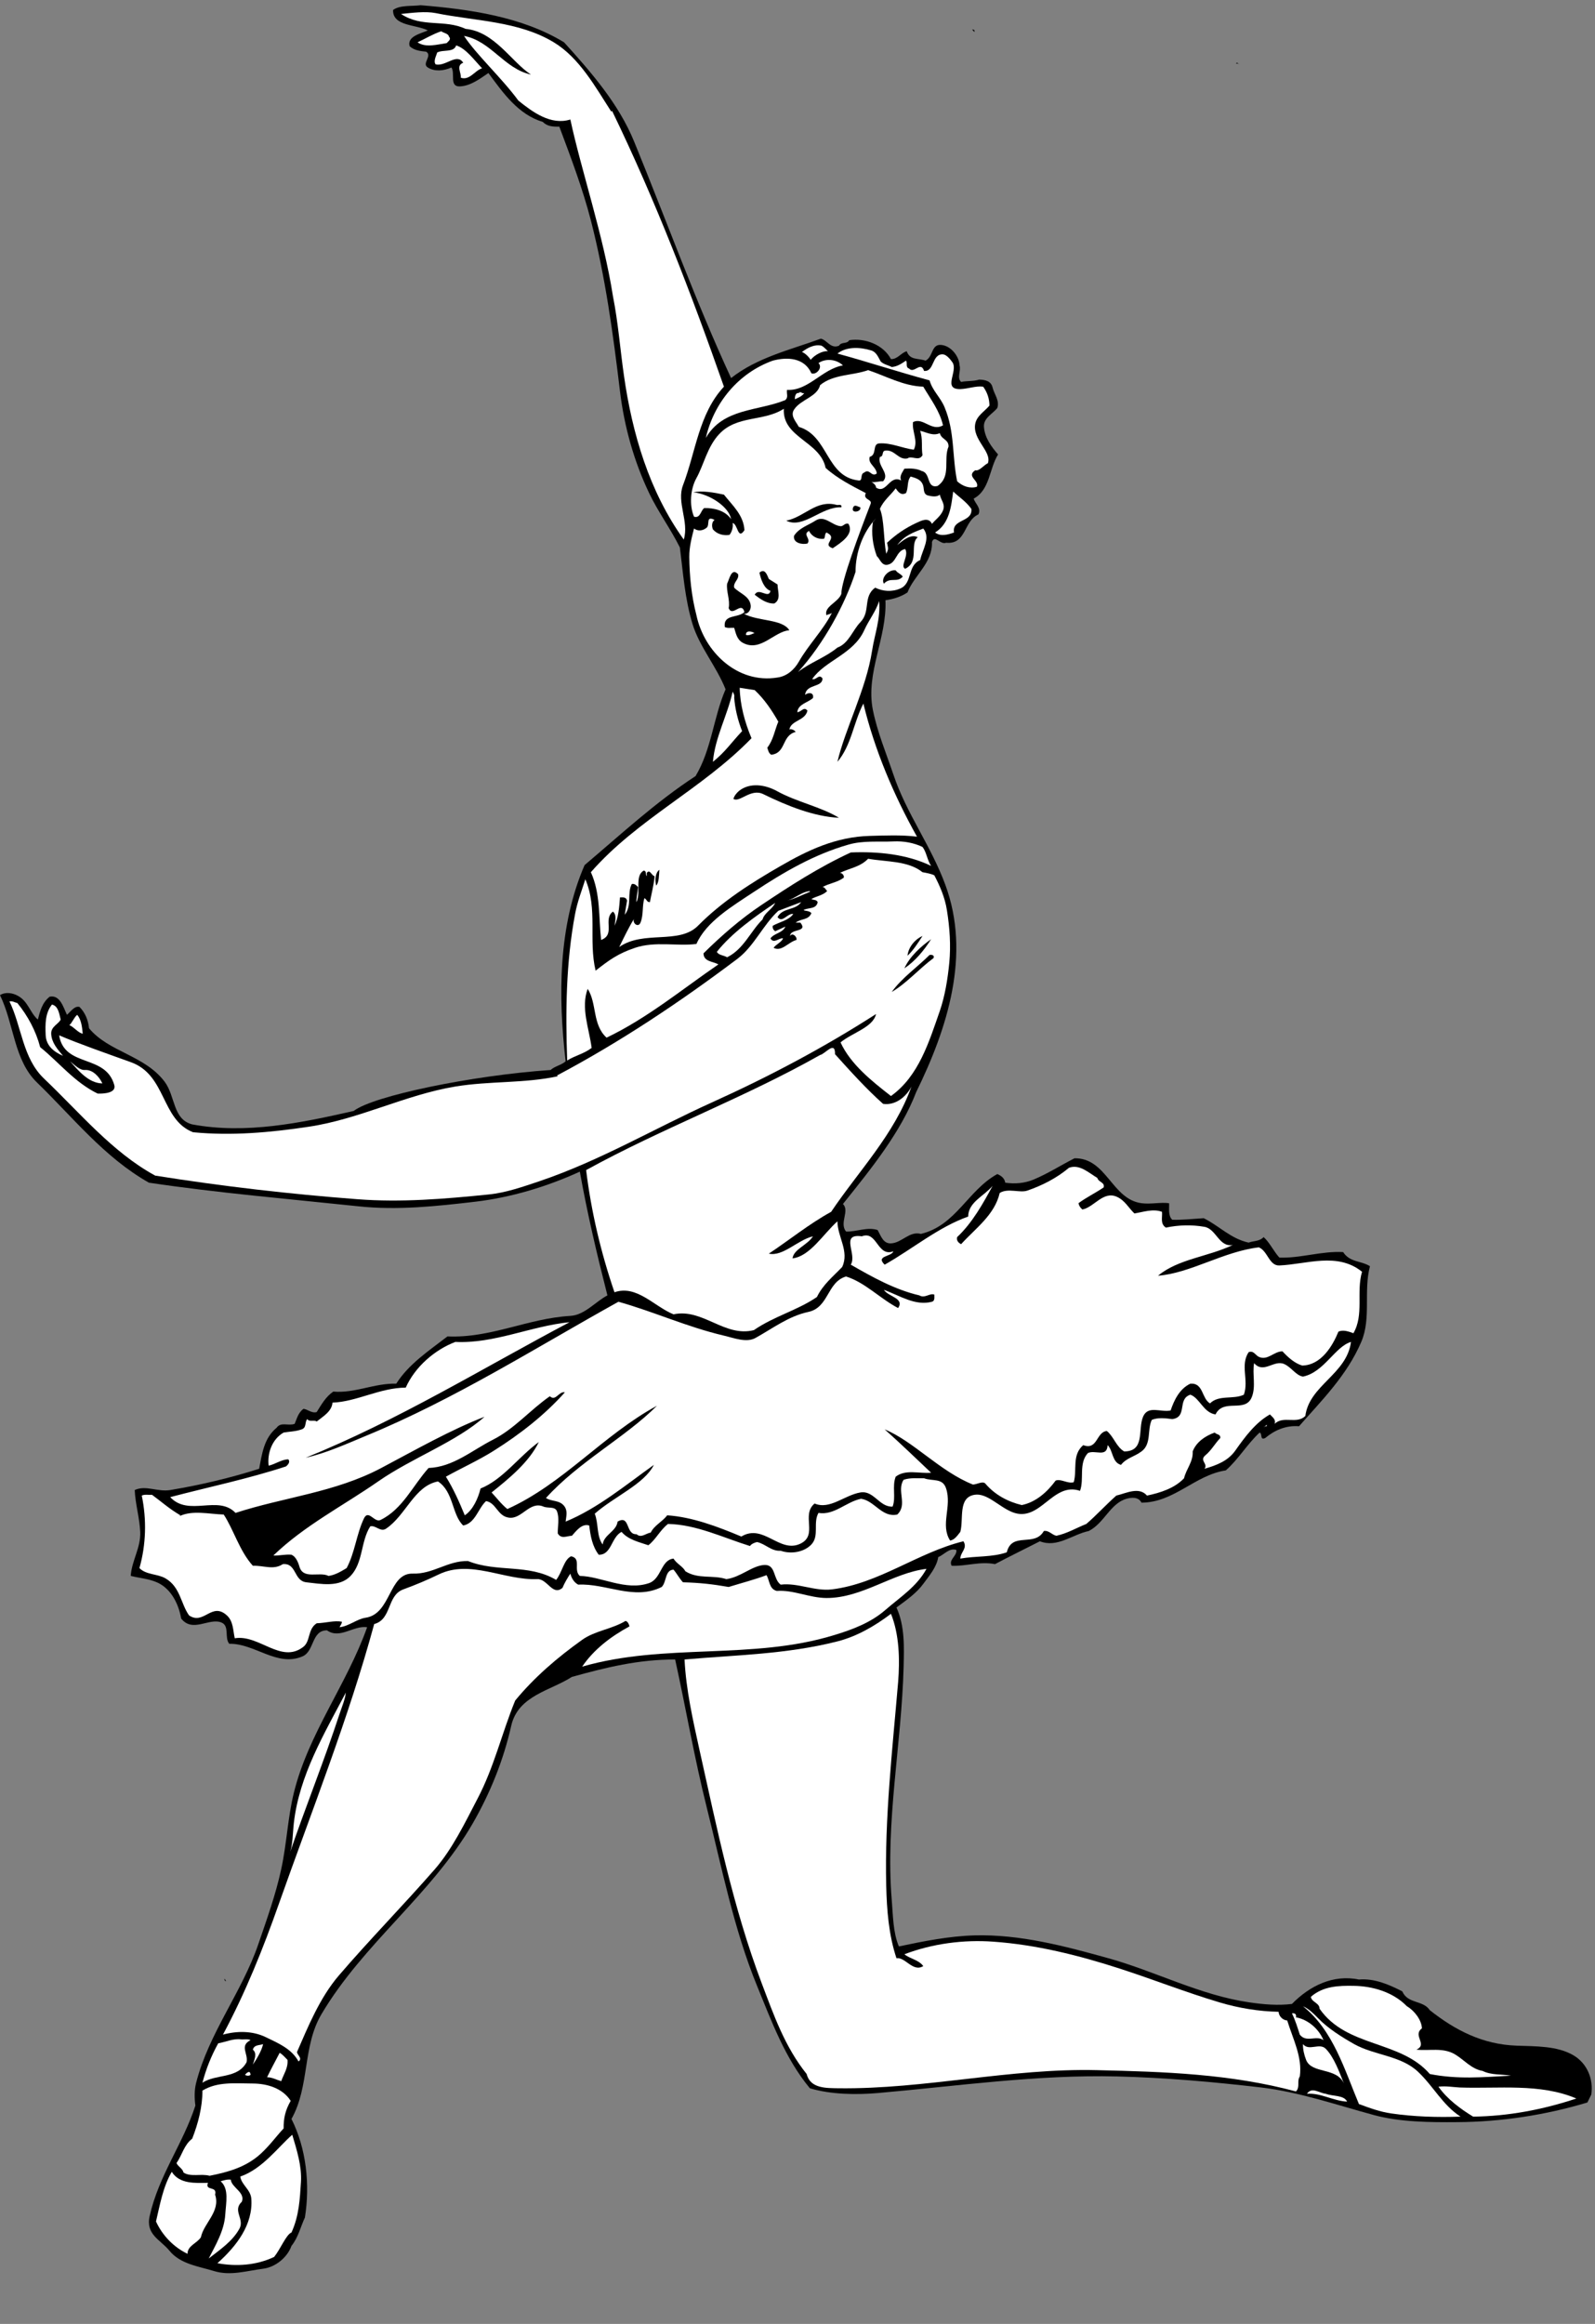 <?xml version="1.0" encoding="UTF-8" standalone="no"?>
<svg
   xmlns:dc="http://purl.org/dc/elements/1.1/"
   xmlns:cc="http://creativecommons.org/ns#"
   xmlns:rdf="http://www.w3.org/1999/02/22-rdf-syntax-ns#"
   xmlns:svg="http://www.w3.org/2000/svg"
   xmlns="http://www.w3.org/2000/svg"
   viewBox="0 0 2731.413 3977.867"
   height="3977.867"
   width="2731.413"
   xml:space="preserve"
   id="svg2"
   version="1.1"><rect x="0" y="0" width="2731.413" height="3977.867" fill="#808080" stroke="none"/><defs
     id="defs6" /><g
     transform="matrix(1.333,0,0,-1.333,0,3977.867)"
     id="g10"><g
       transform="scale(0.203)"
       id="g12"><path
         id="path14"
         style="fill:#000000;fill-opacity:1;fill-rule:nonzero;stroke:none"
         d="m 2662.13,14667.1 c 307.76,-25.1 641.57,-72.3 907.54,-234.6 172.56,-190.2 345.61,-388.8 443.44,-627.8 204.02,-498 387.89,-1008.3 613.55,-1496 165.18,130.3 373.14,178 568.31,249.3 40.31,-9.8 61.45,-65.9 114.55,-44.7 15.73,27 49.16,8.3 64.89,34.9 100.29,15.2 215.33,-28.1 264,-119.5 40.81,-2 63.91,39.8 99.8,49.7 20.65,-58.1 70.31,-42.8 119.47,-59.5 49.65,26.5 34.9,106.2 99.79,99.3 61.46,-5.9 113.08,-72.8 115.05,-129.3 10.81,-34.4 -18.69,-77.2 9.83,-104.7 36.87,7.8 75.71,2.9 114.54,14.7 38.84,-1 75.22,-9.3 84.56,-49.6 10.82,-44.3 45.73,-82.6 29.99,-129.8 -29,-37.4 -88.49,-63 -84.56,-119.5 4.92,-69.3 47.2,-125.9 89.48,-174.5 -56.54,-90 -51.13,-224.7 -154.37,-279.3 9.83,-32.9 49.16,-59.5 29.99,-99.8 -94.88,-41.8 -75.22,-191.7 -204.52,-179.4 -36.87,-14.8 -72.26,53.6 -89.47,4.9 4.92,-132.7 -112.58,-209.9 -154.86,-319.1 -41.79,-28 -88.99,-42.2 -139.62,-49.6 10.81,-236.5 -126.35,-458.7 -79.65,-693.2 28.52,-141.6 84.07,-273.34 129.79,-408.53 82.1,-246.31 237.95,-450.33 328.9,-698.1 163.22,-441.48 13.27,-909.01 -184.36,-1311.16 -97.83,-255.15 -286.12,-486.21 -463.6,-707.94 44.25,-44.24 -24.58,-119.46 19.66,-174.52 66.38,-1.97 133.73,30.97 199.61,9.83 20.64,-35.89 34.9,-87.02 84.55,-84.56 69.32,2.95 116.02,79.64 189.77,59.98 222.21,53.59 296.45,275.8 483.26,378.55 24.58,-10.33 46.22,-26.55 50.15,-54.57 58.99,-8.85 121.43,-4.43 179.44,19.66 91.44,38.35 170.1,89.48 259.09,134.71 203.04,2.95 235.48,-259.09 423.77,-284.16 59,-7.87 119.47,7.37 174.53,0 2.46,-30.48 -7.87,-78.66 20.15,-104.72 65.88,-1.96 132.74,5.9 199.11,9.84 99.31,-49.17 170.11,-129.3 284.16,-154.37 31.95,11.8 69.81,7.37 94.88,34.9 37.86,-32.94 62.44,-88.49 99.8,-129.79 133.23,-4.91 268.92,42.77 403.62,34.91 41.79,-65.88 115.54,-54.57 169.61,-89.48 -41.79,-158.3 9.34,-328.89 -55.06,-478.84 -90.95,-212.37 -251.21,-370.68 -393.78,-533.41 -84.57,6.89 -156.84,-26.54 -214.36,-74.72 -34.9,-15.73 -15.73,27.04 -34.9,34.9 -80.13,-74.23 -133.23,-168.13 -214.35,-239.42 -195.66,-29.49 -326.92,-203.53 -533.41,-204.02 -19.17,37.85 -63.42,33.43 -94.88,24.58 -103.73,-29.99 -139.62,-153.39 -238.93,-204.02 -104.22,-21.63 -198.12,-108.16 -309.23,-64.9 -95.37,-48.67 -192.71,-96.36 -284.15,-144.53 -94.89,19.17 -185.84,-14.75 -274.33,-10.33 -20.65,39.82 34.9,60.47 29.99,99.8 -44.74,15.73 -76.7,-29.99 -114.55,-44.73 -10.81,-65.39 -56.04,-116.52 -94.88,-169.61 -42.77,-59 -110.13,-105.7 -169.61,-149.46 53.58,-117.98 48.18,-251.71 45.23,-374.12 -12.78,-491.62 -116.03,-981.77 -75.22,-1475.36 8.36,-98.82 7.87,-205.99 45.23,-294.48 158.3,33.43 319.06,65.39 478.35,69.81 287.59,7.86 569.79,-67.35 847.55,-144.54 299.89,-83.58 579.13,-233.52 892.29,-279.24 88.5,-12.78 181.41,-21.14 269.41,-9.83 111.11,113.56 260.07,188.29 423.78,154.37 98.82,8.35 190.26,-31.96 274.33,-74.73 34.91,-80.63 131.26,-54.08 174.53,-119.46 161.25,-127.33 334.3,-216.31 548.15,-224.18 123.4,-4.43 256.63,-0.99 358.89,-59.98 88.46,-51.13 129.26,-150.93 114.56,-249.25 l -24.6,-50.15 c -264.49,-79.64 -547.17,-122.9 -822.97,-124.38 -173.05,-1.47 -363.31,0 -528,44.74 -236.47,64.4 -476.38,146.5 -713.35,174.53 -303.33,35.39 -607.15,62.43 -911.96,69.8 -503.91,12.29 -1007.82,-60.46 -1510.75,-104.71 -139.62,-12.29 -301.36,-9.83 -433.61,29.99 -157.81,190.75 -242.37,423.78 -334.3,647.95 -147.49,360.37 -223.69,751.2 -319.07,1131.72 -77.18,307.76 -131.75,626.82 -199.1,932.61 -233.03,0.49 -439.02,-50.64 -653.37,-110.13 -134.7,-87.01 -340.2,-117.49 -383.96,-308.73 -49.16,-218.29 -132.73,-425.26 -243.84,-618.47 -260.07,-449.34 -693.19,-760.04 -957.19,-1206.44 -120.45,-203.04 -73.74,-456.71 -189.76,-662.7 93.4,-185.84 118.48,-413.457 85.05,-623.379 -28.03,-59.976 -41.79,-125.855 -85.05,-179.441 -25.08,-71.285 -99.8,-134.707 -179.44,-144.539 -105.21,-13.762 -206.98,-46.211 -309.24,-15.238 -99.3,30.48 -214.84,44.246 -284.16,129.789 -56.53,69.316 -151.414,100.781 -124.375,219.261 57.025,255.645 211.895,458.187 289.075,698.097 -6.39,48.68 -6.88,98.33 4.91,144.54 81.12,316.12 289.08,571.27 393.8,877.55 53.58,156.83 109.63,311.69 144.53,473.43 34.91,160.27 41.3,326.44 80.13,483.76 92.43,375.1 335.29,684.83 463.61,1046.66 -87.51,12.78 -171.58,-77.68 -254.17,-19.67 -99.31,0 -78.17,-131.75 -154.86,-164.69 -160.27,-69.32 -302.84,83.09 -463.6,79.64 -31.96,38.84 3.93,113.08 -49.66,134.71 -78.16,31.46 -181.9,-67.35 -254.66,25.07 -14.75,85.54 -57.03,175.51 -134.21,219.27 -57.027,31.95 -123.398,34.9 -184.852,50.14 5.411,94.88 64.403,178.46 59.981,278.75 -4.426,90.95 -30.481,173.54 -34.906,264.49 69.812,32.94 144.047,-13.27 224.667,0 193.7,32.45 380.52,76.69 562.91,134.71 17.7,92.91 29.99,193.2 110.13,259.08 28.02,39.82 73.74,9.83 114.54,25.08 15.24,35.39 21.14,67.35 54.57,94.39 22.62,1.47 53.59,-30.48 85.05,-19.67 28.52,45.23 56.54,96.36 104.72,129.3 137.16,-11.8 258.59,53.59 398.71,50.14 78.66,124.38 207.95,209.43 323.97,298.91 273.84,-12.29 507.85,114.06 777.75,129.79 90.95,5.41 157.81,89.47 234.5,129.79 -66.37,260.07 -127.82,520.13 -174.53,782.66 -208.44,-95.38 -435.57,-163.22 -658.28,-189.77 -247.77,-29 -496.53,-56.04 -742.84,-29.5 -442.46,46.71 -895.24,85.06 -1325.902,149.46 C 659.266,7379.25 461.633,7632.43 234.504,7852.19 87.508,7994.27 88.984,8222.87 0,8405.26 c 34.906,22.13 80.625,14.26 114.547,-4.91 64.402,-35.89 75.711,-107.18 124.875,-149.46 14.254,52.11 26.055,105.7 74.723,144.54 65.878,13.27 86.527,-66.86 109.632,-114.55 24.582,21.64 48.672,58.51 79.645,49.66 36.871,-37.86 54.57,-84.07 59.976,-134.71 125.364,-151.42 352,-170.1 478.842,-338.72 68.33,-91.94 50.64,-237.46 174.03,-269.42 339.71,-63.42 689.26,9.35 1022.09,85.06 122.41,94.88 745.29,224.66 1246.26,259.08 25.07,23.6 66.36,29.99 94.88,54.57 -47.69,413.95 -47.2,854.44 119.96,1241.35 229.58,194.19 448.36,397.23 702.52,563.39 101.77,170.11 112.58,370.16 189.77,548.66 -57.52,145 -165.19,268.9 -209.43,413.9 -48.18,158.8 -59.98,326.5 -79.64,483.3 -59,118.5 -138.64,226.2 -194.69,344.1 -95.37,200.1 -156.82,417.4 -184.35,643.1 -43.76,365.7 -92.43,723.6 -184.36,1082 -53.1,204.1 -125.86,395.8 -199.6,592.9 -39.82,-0.9 -76.2,1 -104.72,30 -155.84,46.7 -251.71,183.9 -344.13,309.3 -52.12,-35.4 -111.6,-81.2 -179.44,-84.6 -70.31,-3.9 -29.01,82.6 -54.57,119.5 -49.17,-21.7 -106.19,-27.1 -149.46,0 -40.8,25 31.47,74.2 -10.32,99.8 -37.86,4.4 -75.71,7.8 -104.72,34.9 -17.2,62.9 70.8,79.6 115.04,99.8 -75.22,38.3 -223.19,26 -219.75,129.3 44.24,32.4 118.48,22.6 174.52,30" /><path
         id="path16"
         style="fill:#ffffff;fill-opacity:1;fill-rule:nonzero;stroke:none"
         d="m 2757.02,14617.4 c 248.76,-50.6 525.54,-50.1 747.75,-184.9 162.24,-98.3 262.53,-281.7 363.8,-438.5 l 4.92,4.9 c 273.83,-565.3 500.47,-1152.3 707.94,-1744.7 -159.29,-170.6 -177.97,-412 -259.09,-623.4 -41.79,-109.1 39.82,-229.1 4.92,-343.7 -218.78,304.4 -326.44,671.6 -378.55,1036.9 -24.58,170.1 -35.89,331.8 -69.81,503.4 -59.49,381 -202.06,800.9 -269.41,1117 -123.4,-38.9 -239.91,47.7 -328.9,119.4 -106.68,145.1 -264.49,288.6 -344.13,409.1 170.1,-31 254.66,-208 423.77,-244.4 -121.92,78.2 -230.56,272.4 -413.94,289.1 -133.23,62.4 -275.8,5.9 -408.54,94.4 70.8,6.9 153.39,18.2 219.27,5.4" /><path
         id="path18"
         style="fill:#000000;fill-opacity:1;fill-rule:nonzero;stroke:none"
         d="m 6166.91,14507.8 v -10.4 l -14.75,15.3 c 5.41,0 11.8,1 14.75,-4.9" /><path
         id="path20"
         style="fill:#ffffff;fill-opacity:1;fill-rule:nonzero;stroke:none"
         d="m 2841.57,14467.5 c 17.21,-16.3 -8.35,-31.5 -14.74,-39.9 -61.95,-9.3 -133.23,-30.5 -184.36,4.9 49.65,23.2 96.85,52.2 149.45,69.9 16.72,-11.8 46.21,-13.8 49.65,-34.9" /><path
         id="path22"
         style="fill:#ffffff;fill-opacity:1;fill-rule:nonzero;stroke:none"
         d="m 3051.01,14268.3 c -46.71,-13.7 -78.17,-78.6 -134.71,-59.9 3.44,32.9 -31.95,77.2 15.24,94.9 -40.8,63.9 -110.12,-25.1 -174.52,-10.4 -16.23,20.7 4.42,55.1 9.83,75.2 38.84,20.2 104.72,-1.9 119.95,44.8 62.93,-18.7 117.5,-97.4 164.21,-144.6" /><path
         id="path24"
         style="fill:#000000;fill-opacity:1;fill-rule:nonzero;stroke:none"
         d="m 7842.36,14292.9 c -3.94,9.4 -13.28,3.5 -20.16,5.4 5.41,11.8 14.75,0 20.16,-5.4" /><path
         id="path26"
         style="fill:#ffffff;fill-opacity:1;fill-rule:nonzero;stroke:none"
         d="m 5239.71,12478.4 c -30.98,4.4 -83.58,-21.7 -109.64,-54.6 -2.45,7.8 -32.44,43.2 -55.06,49.6 35.89,27.6 80.14,50.7 124.88,39.9 14.25,-7.9 26.54,-22.2 39.82,-34.9" /><path
         id="path28"
         style="fill:#ffffff;fill-opacity:1;fill-rule:nonzero;stroke:none"
         d="m 5573.52,12413.5 c 20.16,-19.2 47.19,-22.7 69.81,-34.9 34.41,2.4 62.44,21.6 89.97,40.3 12.29,-14.8 -5.41,-41.3 20.15,-50.2 31.47,-34.9 73.25,50.2 94.39,-14.7 67.36,-6.4 47.69,109.1 119.96,104.7 21.14,-1.5 44.74,-29 59.49,-50.2 38.34,-55.5 -65.39,-172 50.14,-169.6 48.67,1.5 98.82,21.7 144.54,15.3 25.56,-34.9 39.33,-74.8 39.82,-119.5 -30.48,-36.9 -79.65,-63.4 -89.97,-115 -19.17,-100.8 105.7,-174.6 80.14,-249.3 -28.03,-13.8 -54.57,-52.1 -80.14,-44.7 -58.99,-39.8 27.04,-64.9 10.32,-104.7 -43.75,-13.3 -90.45,2.9 -124.87,34.9 -32.93,162.2 -13.76,311.2 -79.64,468.5 -26.05,62.9 -76.2,103.7 -94.88,169.6 -205.01,55.5 -394.77,118.5 -583.07,169.6 57.03,45.2 143.07,41.8 214.35,19.7 32.45,-9.9 44.74,-44.3 59.49,-69.8" /><path
         id="path30"
         style="fill:#ffffff;fill-opacity:1;fill-rule:nonzero;stroke:none"
         d="m 5134.99,12338.7 c 30.97,-12.3 73.74,36.4 44.74,64.9 45.72,31 112.58,25.1 154.86,-14.7 -132.74,-23.1 -219.26,-162.8 -353.97,-154.9 -3.93,-27 9.84,-44.7 -10.32,-64.4 -174.03,-71.3 -393.79,-49.6 -503.42,-239.4 50.64,222.2 206.97,411 423.78,488.7 89.96,24.1 199.59,20.1 244.33,-80.2" /><path
         id="path32"
         style="fill:#ffffff;fill-opacity:1;fill-rule:nonzero;stroke:none"
         d="m 5493.88,12358.9 c 114.05,-37.9 223.68,-100.8 349.05,-104.7 46.7,-79.2 104.22,-153.9 124.87,-244.4 -71.78,-42.7 -125.37,53.1 -189.77,20.2 -7.86,-59 33.93,-118 4.92,-174.5 -74.73,9.8 -144.54,45.2 -219.26,39.8 -44.74,-3.5 -12.3,-72.3 -59.98,-85.1 -12.29,-44.2 40.31,-60.9 45.23,-104.7 -33.92,-27 -45.23,34.4 -79.65,5.4 -28.51,-8.3 -6.38,-53.1 -34.9,-50.1 -207.96,23.1 -189.77,282.2 -379.04,339.2 -17.7,33.4 -56.05,70.3 -29.99,109.6 42.77,64.9 145.03,78.7 164.69,154.4 84.07,69.8 207.47,60 303.83,94.9" /><path
         id="path34"
         style="fill:#ffffff;fill-opacity:1;fill-rule:nonzero;stroke:none"
         d="m 5055.35,12214.3 c 11.8,14.8 19.66,-7.3 34.9,0 -16.22,-22.6 -38.84,-29.4 -59.97,-39.8 -0.49,7.9 0.49,43.3 25.07,39.8" /><path
         id="path36"
         style="fill:#ffffff;fill-opacity:1;fill-rule:nonzero;stroke:none"
         d="m 5224.96,11740.4 c 73.74,-66.8 165.18,-113 254.17,-159.3 -20.65,-44.7 44.24,-36.8 29.99,-69.8 -71.78,-185.8 -185.35,-488.2 -184.85,-568.3 -19.67,-53.6 -110.62,-79.1 -94.39,-134.7 10.32,6.9 24.57,6.4 34.9,15.3 -55.06,-109.2 -148.96,-202.6 -209.43,-309.3 -29.99,-52.6 -77.19,-91.9 -134.71,-99.8 -253.18,-41.8 -464.09,162.3 -513.25,393.8 -31.95,123.4 -43.75,246.3 -45.23,368.7 -0.49,62.5 15.24,122.4 29.99,180 24.58,-18.2 55.55,-14.8 79.64,4.9 22.62,17.7 -7.86,79.6 50.15,49.6 -18.68,-13.7 -18.19,-41.8 -10.32,-59.9 26.54,-31 66.85,-40.8 104.71,-35 17.21,20.2 24.09,52.2 20.16,75.3 33.43,-6.9 31.95,-110.6 74.72,-45.3 -5.41,94.9 -74.72,155.4 -129.78,224.7 -63.91,13.8 -135.69,26.6 -194.2,14.8 107.67,-10.9 227.63,-95.4 239.43,-169.7 -37.37,55.1 -109.64,71.3 -169.61,69.9 -22.62,-13.8 -24.09,-66.4 -64.9,-54.6 -30.48,70.8 -23.6,175 15.24,244.3 45.23,80.6 68.83,199.1 144.54,278.8 113.07,120.4 283.17,77.6 408.53,159.8 -10.32,-183.4 229.59,-205.1 264.5,-374.2" /><path
         id="path38"
         style="fill:#ffffff;fill-opacity:1;fill-rule:nonzero;stroke:none"
         d="m 5947.64,11960.2 c 9.83,-40.8 56.54,-38.4 55.06,-85.1 -34.41,-82.6 19.67,-188.3 -69.81,-249.2 -71.77,-16.2 -40.8,82.1 -99.8,94.9 -31.95,16.2 -69.8,17.2 -109.63,14.7 -11.8,-22.1 -33.92,-47.2 -20.15,-74.7 -74.24,39.8 -92.92,-88.5 -159.29,-44.8 0.49,16.3 -20.65,32 -29.99,34.9 24.09,-3.9 52.11,6.4 74.73,5 45.23,48.6 -39.33,98.3 -20.16,154.3 27.04,2.5 8.36,37.4 34.91,39.9 59.97,6.3 81.61,-61.5 139.62,-49.7 25.56,20.7 71.77,-21.6 94.88,20.2 -8.36,56 2.95,102.2 -14.75,154.3 40.81,-8.8 79.65,-34.4 124.38,-14.7" /><path
         id="path40"
         style="fill:#ffffff;fill-opacity:1;fill-rule:nonzero;stroke:none"
         d="m 5842.93,11625.9 c 5.41,-21.7 0,-52.1 29.99,-60 21.63,-5.4 56.04,-11.8 74.72,5.4 6.4,-33.9 36.38,-60 20.16,-99.8 -15.24,-36.9 -46.71,-57 -69.81,-85 -22.61,46.7 -71.78,17.7 -99.8,5.4 -66.86,-31 -127.82,-71.8 -184.36,-124.9 5.41,-34.4 12.78,-34.9 -5.41,-69.8 -17.69,95.9 -11.79,215.8 -39.82,284.1 22.61,53.6 67.85,86.1 99.8,129.8 16.23,-23.6 33.92,-46.7 64.9,-30 17.2,32 4.91,76.2 29.99,104.8 29,-9.4 68.33,-16.8 79.64,-60" /><path
         id="path42"
         style="fill:#ffffff;fill-opacity:1;fill-rule:nonzero;stroke:none"
         d="m 6147.24,11481.3 c 9.34,-86.5 -125.36,-62.4 -109.63,-149.4 -39.33,-14.3 -85.05,-27.1 -119.95,0 92.42,56.5 102.25,168.1 114.54,259.1 34.91,-33.5 81.12,-62.5 115.04,-109.7" /><path
         id="path44"
         style="fill:#000000;fill-opacity:1;fill-rule:nonzero;stroke:none"
         d="m 5294.77,11506.4 c 3.93,-3.4 36.38,8.9 29.5,-15.2 -126.84,5.4 -239.91,-138.7 -348.56,-84.6 116.51,23.6 190.25,134.7 319.06,99.8" /><path
         id="path46"
         style="fill:#000000;fill-opacity:1;fill-rule:nonzero;stroke:none"
         d="m 5444.22,11491.2 c 9.83,-29.5 -63.42,-42.3 -44.74,0 9.34,20.6 29.5,3.4 44.74,0" /><path
         id="path48"
         style="fill:#ffffff;fill-opacity:1;fill-rule:nonzero;stroke:none"
         d="m 5523.86,11396.8 c -10.32,-71.3 -0.98,-143.6 25.08,-214.4 18.68,-15.2 29.01,-59.5 64.89,-55 60.96,8.3 54.57,88.5 114.55,99.8 26.05,-41.8 -34.9,-108.7 0,-124.9 91.93,43.8 26.05,155.8 79.64,199.6 -44.73,22.6 -94.88,-20.6 -129.79,-49.7 44.25,60.5 101.28,79.7 164.7,104.8 48.67,-60.5 -5.41,-132.8 -19.67,-199.6 -83.57,-36.4 -46.21,-144.1 -124.87,-179.5 -53.1,-23.6 -111.6,-18.7 -159.78,4.9 -80.13,-58 -26.06,-149.4 -94.39,-219.2 -48.67,-50.2 -72.76,-133.3 -144.54,-159.8 -78.16,-63.9 -172.55,-93.9 -249.25,-154.4 164.21,181.4 296.95,426.3 363.8,633.2 0,123.4 46.22,251.7 129.79,338.8 l -20.16,-24.6" /><path
         id="path50"
         style="fill:#000000;fill-opacity:1;fill-rule:nonzero;stroke:none"
         d="m 5319.35,11371.7 c 18.19,-2 28.03,23.1 50.15,14.8 38.34,-66.4 -50.64,-121 -99.8,-154.4 -74.24,26 40.31,62.9 -39.82,99.8 -11.81,-10.8 -6.4,-28 -15.24,-39.8 -37.86,-5 -77.19,13.7 -94.4,49.6 -44.24,-21.6 14.75,-49.6 -10.32,-79.6 -32.45,-8.4 -93.9,2.9 -84.56,49.6 32.94,50.2 88.49,64.9 134.71,94.9 58,37.9 103.23,-29.5 159.28,-34.9" /><path
         id="path52"
         style="fill:#000000;fill-opacity:1;fill-rule:nonzero;stroke:none"
         d="m 5713.14,11052.6 c -36.38,-41.2 -79.15,0 -119.46,-44.7 -21.64,35.9 30.48,91.9 74.72,84.6 12.29,-18.7 32.45,-21.2 44.74,-39.9" /><path
         id="path54"
         style="fill:#000000;fill-opacity:1;fill-rule:nonzero;stroke:none"
         d="m 4865.58,11037.9 55.06,-34.9 c 0.5,-43.3 24.09,-93.9 -20.15,-120 -47.2,-2.9 -90.95,29 -124.38,55.1 26.05,49.7 88.49,-30 99.8,24.6 -42.28,15.2 -60.47,73.2 -69.81,115 35.39,31 49.16,-17.2 59.48,-39.8" /><path
         id="path56"
         style="fill:#000000;fill-opacity:1;fill-rule:nonzero;stroke:none"
         d="m 4671.39,11067.4 c 6.88,-33.9 -32.44,-49.7 -25.07,-84.6 31.95,-34.9 99.8,-53.1 104.72,-114.5 1.96,-27.5 -18.19,-55.1 -44.74,-50.2 92.91,-49.6 244.33,-32.4 289.07,-104.7 -96.36,-7.3 -182.39,-139.6 -293.99,-79.6 -38.84,20.6 -44.74,62.4 -55.06,94.9 -26.06,1.9 -36.38,-4.5 -59.49,4.9 -11.3,83.1 84.07,55.5 124.38,94.9 -19.17,72.2 -74.72,-34 -99.8,24.5 10.33,52.7 -16.22,105.7 -9.83,154.9 14.26,28 27.53,105.7 69.81,59.5" /><path
         id="path58"
         style="fill:#ffffff;fill-opacity:1;fill-rule:nonzero;stroke:none"
         d="m 5518.95,10584.1 c -37.86,-244.8 -170.59,-493.1 -219.27,-702.99 88.99,105.7 100.3,244.29 164.21,368.69 71.77,-295.44 191.73,-578.12 339.22,-842.12 -99.8,12.29 -202.55,7.37 -299.4,4.91 -213.37,-5.89 -391.33,-90.45 -562.91,-189.76 -186.32,-107.17 -371.17,-224.18 -523.58,-378.55 -119.95,-120.94 -344.62,-26.55 -498.5,-134.71 29.99,60.47 58.5,121.44 94.39,179.45 -14.75,-25.57 25.07,-60.96 40.31,-25.07 20.16,50.14 9.34,105.2 24.58,154.85 16.23,-7.86 15.25,-26.54 34.91,-25.07 9.34,50.64 25.07,110.13 29.99,164.2 -18.69,1.48 -30.97,48.68 -49.65,20.16 v -20.16 c -10.33,10.33 0.98,33.93 -20.16,34.91 -57.52,-33.43 -15.73,-132.74 -44.74,-199.11 -4.42,9.34 6.88,62.93 9.83,94.89 -11.3,11.79 -22.61,23.59 -39.82,19.66 -30.97,-58.5 2.46,-137.16 -44.73,-194.19 l 14.75,89.48 c -6.4,25.07 -29.01,19.17 -44.74,20.15 -4.43,-59.49 -9.34,-127.82 -34.91,-179.44 4.42,26.55 15.73,68.83 -9.83,89.48 -65.39,-49.17 18.68,-144.54 -74.73,-179.45 -15.73,143.56 -3.44,293.5 -64.89,428.7 295.46,337.25 705.47,526.53 1016.67,847.59 -43.26,101.7 -72.76,213.3 -74.72,319 l 94.88,-14.7 c 61.45,-57.5 108.65,-127.8 149.45,-199.6 -23.1,-54.6 -31.46,-116 -69.81,-164.71 5.9,-16.23 7.38,-33.43 25.07,-44.74 95.87,11.31 63.91,120.45 154.37,144.55 -7.86,12.8 -29.99,21.1 -39.82,15.2 11.8,59.5 100.29,54.6 114.55,119.5 -23.6,28.5 -38.35,-9.3 -64.4,-9.8 5.89,52.1 66.36,59.4 99.3,89.4 7.87,36.9 -29.49,36.9 -49.65,20.2 6.88,70.8 112.09,44.7 109.63,104.7 -23.6,30 -37.85,-13.3 -64.89,-4.9 81.12,117.5 260.56,156.8 329.38,308.7 28.03,63 73.26,118.5 94.4,184.9 9.34,-115.1 -28.52,-209 -44.74,-314.2" /><path
         id="path60"
         style="fill:#ffffff;fill-opacity:1;fill-rule:nonzero;stroke:none"
         d="m 4776.11,10693.8 c -6.88,4.9 -31.96,-18.2 -55.06,-9.9 -2.95,33 43.26,21.7 55.06,9.9" /><path
         id="path62"
         style="fill:#ffffff;fill-opacity:1;fill-rule:nonzero;stroke:none"
         d="m 4646.32,10289.6 c 4.42,-68.8 23.11,-146.9 50.14,-214.3 -67.35,-70.8 -103.73,-128.8 -184.84,-194.19 13.27,153.89 91.93,293.49 124.87,443.49 5.4,-10.4 13.27,-20.2 9.83,-35" /><path
         id="path64"
         style="fill:#000000;fill-opacity:1;fill-rule:nonzero;stroke:none"
         d="m 4915.73,9696.75 c 127.82,-70.79 277.27,-98.81 393.79,-169.61 -158.8,7.38 -328.9,76.2 -478.84,149.46 -78.66,39.33 -149.95,-55.56 -189.28,-29.99 5.9,20.64 20.16,37.36 34.91,50.14 69.81,56.05 167.64,39.33 239.42,0" /><path
         id="path66"
         style="fill:#ffffff;fill-opacity:1;fill-rule:nonzero;stroke:none"
         d="m 5653.65,9377.69 c 64.9,2.95 128.81,-8.36 184.36,-34.9 25.57,-32.45 29.5,-83.09 54.57,-119.96 -154.86,74.72 -337.74,91.93 -508.33,85.05 -202.06,-93.41 -384.45,-210.91 -568.32,-334.3 -130.77,-87.51 -251.71,-193.21 -363.8,-303.83 0.49,-52.6 58.5,-50.63 94.39,-69.8 -232.04,-159.29 -452.29,-341.68 -707.94,-463.61 -90.95,83.09 -59.97,215.82 -119.46,308.75 -44.74,-119.96 8.85,-249.26 25.08,-373.64 -47.7,-36.87 -105.22,-48.18 -154.87,-79.64 -10.81,308.74 -7.87,619.93 50.15,927.2 14.25,77.18 41.79,146.5 64.89,219.26 80.13,-187.8 18.68,-384.94 64.9,-578.14 87.5,68.82 143.06,108.64 249.25,144.53 128.8,43.26 270.39,8.36 388.87,24.58 61.45,140.6 227.13,238.93 363.8,329.39 191.24,126.83 382.97,237.45 598.31,298.91 93.41,27.03 188.78,15.73 284.15,20.15" /><path
         id="path68"
         style="fill:#ffffff;fill-opacity:1;fill-rule:nonzero;stroke:none"
         d="m 5838.01,9183.01 c 25.57,-4.92 51.62,-8.85 74.73,-19.67 34.41,-65.38 66.86,-138.63 79.64,-219.75 18.19,-112.09 25.57,-222.71 15.24,-333.81 -10.32,-103.24 -27.04,-207.96 -59.98,-304.32 -67.84,-194.19 -133.23,-412.96 -309.23,-538.32 -122.41,95.37 -254.66,200.09 -319.06,339.22 73.74,60.96 206.48,95.37 224.67,179.44 -331.84,-213.37 -679.91,-397.23 -1037.32,-558.48 -366.26,-165.68 -707.93,-368.72 -1091.4,-498.51 -105.7,-35.4 -213.86,-73.74 -324.47,-84.56 -275.8,-28.02 -552.1,-51.12 -827.4,-29.99 -428.7,32.45 -858.87,82.1 -1281.168,149.45 -272.852,148.48 -478.84,400.18 -703.02,613.06 -136.672,129.78 -141.59,329.39 -219.265,488.67 19.668,4.42 32.941,-6.88 49.656,-9.83 66.367,-81.12 117.988,-177.48 144.535,-279.24 120.449,-97.35 218.773,-223.69 364.293,-293.99 38.836,-0.99 118.973,3.44 104.715,54.57 -55.555,197.63 -315.129,107.66 -349.051,314.14 124.871,-53.58 300.379,-114.54 453.273,-169.61 227.132,-81.11 190.262,-363.8 394.282,-443.44 243.36,-23.6 488.18,-1.97 732.52,34.91 320.04,47.68 610.1,201.56 927.2,254.16 216.31,35.89 436.06,19.18 648.45,64.9 l -4.92,4.92 c 400.67,212.37 779.22,465.07 1141.55,737.92 107.17,81.11 160.26,212.38 259.08,303.82 48.18,18.19 96.85,36.87 144.54,55.06 -35.89,-54.07 -116.52,-32.93 -149.46,-94.88 30.98,-40.31 60.47,24.58 99.81,20.16 -28.52,-41.3 -86.53,-50.15 -129.79,-74.73 -2.95,-15.24 3.44,-26.55 15.23,-34.9 l 64.41,29.49 c -16.72,-40.8 -71.29,-41.3 -94.39,-74.73 21.14,-37.36 56.04,6.4 79.64,0 -9.34,-24.08 -44.74,-37.36 -59.98,-59.48 51.13,-27.04 92.92,35.89 144.54,49.65 6.88,18.19 -25.57,50.15 -39.82,25.08 -0.49,49.16 116.02,21.14 64.89,84.56 h -29.99 c 36.38,28.02 80.14,13.76 99.8,59.97 -13.27,16.72 -41.29,12.78 -49.65,19.67 29.99,17.21 80.62,3.44 89.47,50.14 -8.85,18.19 -27.53,11.31 -39.82,19.67 32.45,18.68 71.29,22.12 99.8,50.14 -9.83,9.84 -16.72,27.53 -29.99,25.08 42.28,24.58 93.9,29 134.71,59.48 5.4,13.77 -12.3,32.94 -25.08,29.99 59.98,29.99 129.3,37.36 179.45,89.97 117.98,-20.65 252.69,-11.8 344.13,-85.05" /><path
         id="path70"
         style="fill:#000000;fill-opacity:1;fill-rule:nonzero;stroke:none"
         d="m 4172.89,9198.25 c -2.46,-33.43 -1.97,-81.12 -20.16,-99.8 -9.34,33.43 -5.9,81.61 20.16,99.8" /><path
         id="path72"
         style="fill:#ffffff;fill-opacity:1;fill-rule:nonzero;stroke:none"
         d="m 5125.16,9058.63 c -48.18,-18.19 -93.41,-44.25 -144.54,-55.06 51.13,12.29 90.46,55.06 144.54,59.97 v -4.91" /><path
         id="path74"
         style="fill:#ffffff;fill-opacity:1;fill-rule:nonzero;stroke:none"
         d="m 4825.76,8884.1 c -77.18,-76.2 -117.99,-186.32 -224.18,-239.42 -21.14,13.28 -56.04,13.28 -64.89,34.91 97.34,121.92 239.42,221.72 369.2,309.23 -19.66,-42.28 -66.36,-59.98 -80.13,-104.72" /><path
         id="path76"
         style="fill:#000000;fill-opacity:1;fill-rule:nonzero;stroke:none"
         d="m 5743.13,8654.51 c 4.92,52.61 46.21,103.74 94.88,124.88 -28.02,-43.27 -57.52,-89.97 -94.88,-124.88" /><path
         id="path78"
         style="fill:#000000;fill-opacity:1;fill-rule:nonzero;stroke:none"
         d="m 5892.58,8759.23 c -44.24,-70.3 -100.78,-138.64 -169.12,-184.36 32.94,73.74 103.74,138.15 169.12,184.36" /><path
         id="path80"
         style="fill:#000000;fill-opacity:1;fill-rule:nonzero;stroke:none"
         d="m 5907.82,8639.77 c -93.41,-69.32 -169.61,-158.8 -264.49,-214.35 63.91,88.98 160.76,155.84 239.42,234.01 13.27,2.46 32.94,-0.98 25.07,-19.66" /><path
         id="path82"
         style="fill:#ffffff;fill-opacity:1;fill-rule:nonzero;stroke:none"
         d="m 383.957,8250.89 c -12.289,-28.02 -61.945,-43.75 -59.98,-89.96 2.461,-56.05 39.332,-96.85 74.73,-139.63 -57.031,25.08 -106.191,62.93 -109.633,129.79 -3.441,71.29 -2.949,142.08 39.821,194.69 40.804,-9.35 45.722,-59.49 55.062,-94.89" /><path
         id="path84"
         style="fill:#ffffff;fill-opacity:1;fill-rule:nonzero;stroke:none"
         d="m 523.578,8160.93 c -32.449,8.36 -54.078,41.78 -85.051,55.06 14.75,7.87 29.496,48.67 50.145,64.89 25.566,-29.99 30.973,-76.69 34.906,-119.95" /><path
         id="path86"
         style="fill:#ffffff;fill-opacity:1;fill-rule:nonzero;stroke:none"
         d="m 5284.45,8031.63 c 96.35,-107.18 201.56,-223.2 304.31,-314.15 76.69,-11.3 146.01,43.76 179.44,109.63 -109.14,-304.31 -333.32,-532.42 -508.34,-792.49 -138.63,-75.71 -273.34,-184.85 -394.28,-264.49 89.97,-19.67 180.43,85.54 279.24,109.63 -34.9,-56.05 -121.92,-81.12 -129.29,-139.62 110.61,13.27 193.2,152.89 284.15,234.5 0.5,-99.31 76.7,-189.76 30,-289.07 -59,-61.46 -121.93,-111.6 -159.78,-189.77 -124.38,-85.05 -272.36,-121.92 -398.71,-209.43 -185.83,-47.19 -323.98,139.62 -508.83,99.8 -123.89,50.64 -233.52,188.29 -373.63,139.62 -86.03,251.22 -147,509.32 -179.44,772.83 481.79,265.48 997.01,454.75 1480.76,728.09 30.49,4.92 96.36,94.88 94.4,4.92" /><path
         id="path88"
         style="fill:#ffffff;fill-opacity:1;fill-rule:nonzero;stroke:none"
         d="m 538.324,7931.83 c 50.149,2.95 90.953,-44.74 109.633,-85.05 -86.031,1.47 -149.945,78.66 -204.023,139.62 29.007,-23.6 60.961,-57.03 94.39,-54.57" /><path
         id="path90"
         style="fill:#ffffff;fill-opacity:1;fill-rule:nonzero;stroke:none"
         d="m 6944.65,7248.96 c 6.39,-27.53 48.67,-26.54 39.82,-59.97 -52.11,-35.4 -108.15,-61.94 -159.28,-99.8 2.95,-15.73 11.31,-28.51 24.58,-39.82 75.71,14.75 132.25,120.45 219.75,79.64 50.15,-23.11 72.76,-69.81 109.64,-104.71 53.09,8.35 117.49,31.95 174.52,10.32 3.44,-35.89 -12.78,-75.22 24.58,-99.8 81.12,16.72 162.73,19.17 244.34,4.92 74.72,-13.28 92.42,-131.76 179.44,-114.55 -154.37,-74.73 -345.61,-88 -473.43,-194.68 205,15.73 414.44,153.38 638.12,179.44 56.54,-23.11 64.9,-117.5 129.79,-114.55 173.05,7.37 366.75,86.03 523.09,-39.82 -37.86,-129.3 13.77,-271.38 -54.57,-388.87 -28.52,10.32 -64.4,24.09 -94.88,9.83 -36.87,-90.46 -109.14,-211.89 -229.1,-214.35 -48.18,14.26 -90.46,52.61 -124.87,89.97 -53.59,0.49 -93.9,-60.47 -149.46,-34.91 -21.63,9.84 -33.43,42.28 -64.89,29.5 -54.57,-83.09 2.46,-176 -29.99,-268.92 -68.33,-31.95 -158.8,0.99 -214.35,-55.06 -54.07,31.96 -40.8,131.27 -124.38,124.87 -68.82,-32.44 -102.74,-104.71 -124.87,-169.6 -63.91,-13.28 -143.06,34.9 -174.52,-39.83 -33.93,-81.61 14.25,-218.77 -119.47,-219.26 -51.13,30.48 -64.89,92.91 -109.63,129.3 -67.35,-5.41 -58.01,-123.89 -149.45,-89.48 -73.25,-62.93 -37.37,-155.35 -59.98,-234.5 -38.84,-11.31 -80.63,23.6 -114.55,10.32 -54.57,-74.23 -126.84,-137.16 -214.35,-154.86 -87.01,20.65 -169.6,64.4 -229.58,134.7 -16.72,20.16 -53.1,-4.42 -79.65,-4.91 -207.95,82.59 -377.56,274.81 -558.48,349.05 95.87,-85.05 196.16,-181.9 293.99,-274.32 -74.72,-6.89 -161.74,23.59 -224.18,-25.08 -24.09,-61.45 2.95,-131.26 -19.66,-189.27 -84.56,-3.94 -118.49,104.71 -204.52,89.48 -100.29,-17.21 -193.2,-111.11 -289.07,-69.82 -87.51,-72.76 24.09,-199.6 -89.97,-254.17 -132.25,-62.93 -233.52,129.79 -373.63,45.23 -150.44,62.93 -310.71,123.89 -469.01,134.22 -32.45,-41.79 -82.1,-63.42 -104.71,-109.64 -29.5,-2.95 -59.49,-36.87 -89.48,-9.83 -71.28,-3.93 -39.33,125.86 -119.96,79.65 -7.86,-62.44 -86.52,-82.11 -94.39,-144.54 -39.33,51.13 -25.56,132.73 -50.14,194.68 120.94,107.18 313.65,186.82 374.12,308.74 -178.95,-127.82 -356.42,-275.8 -558.48,-358.88 4.43,36.37 14.26,69.31 -9.83,99.79 -30.48,37.86 -79.65,26.06 -114.55,49.66 205.99,228.11 503.42,383.96 702.53,583.55 -339.22,-183.86 -595.36,-495.55 -946.86,-653.36 -38.84,30.97 -70.31,73.74 -99.81,104.72 114.06,90.94 237.95,193.2 298.91,319.06 -126.84,-92.43 -228.11,-237.95 -368.71,-293.99 -15.74,-63.91 -48.68,-135.69 -99.8,-169.61 -35.4,85.54 -70.8,166.16 -119.47,244.33 100.78,56.04 207.47,103.74 303.82,164.7 163.22,102.74 320.54,224.67 448.85,368.71 -37.36,9.34 -57.52,-59.49 -94.88,-24.58 -123.4,-85.54 -224.67,-206.48 -358.88,-274.32 -132.74,-66.86 -252.7,-173.55 -408.54,-179.45 -100.29,-111.59 -164.2,-260.55 -304.32,-328.89 -38.34,-19.18 -76.2,69.32 -104.71,9.83 -47.69,-99.8 -57.03,-216.31 -109.63,-314.15 -35.89,-21.63 -72.27,-43.75 -114.55,-49.65 -57.52,29.5 -160.27,-25.56 -184.36,59.49 -8.35,29 -23.1,62.93 -50.14,74.72 -38.35,3.94 -84.07,-7.86 -114.55,-4.91 198.12,190.75 440.49,313.65 663.19,468.51 216.32,150.44 493.59,249.26 673.04,409.03 -211.89,-81.61 -437.05,-209.43 -653.37,-323.98 -293,-155.35 -616,-184.35 -922.28,-284.16 -110.62,116.03 -295.96,-26.05 -413.46,99.81 243.36,63.91 492.61,115.53 732.52,194.19 14.26,11.31 28.02,28.51 15.24,44.73 -43.26,0 -82.59,-30.97 -124.87,-39.82 -9.34,76.2 20.15,166.66 94.88,209.43 37.86,6.39 75.71,6.39 114.55,20.16 31.95,11.31 17.7,45.23 34.9,64.89 13.77,-20.15 42.78,-2.94 59.98,-15.24 40.32,32.45 95.38,63.42 99.8,119.47 152.9,5.4 301.37,94.39 463.6,94.88 59,132.74 184.85,239.91 313.66,289.07 247.78,-11.8 477.36,100.29 723.17,124.88 -553.56,-293.01 -1087.96,-622.39 -1670.04,-857.39 128.81,28.51 257.12,87.01 383.96,139.62 557.5,229.59 1067.31,553.56 1595.31,847.06 224.18,-62.93 434.59,-159.77 667.63,-214.35 62.93,-14.74 142.07,-46.7 199.59,-14.74 109.14,60.47 209.93,138.14 334.31,164.69 131.26,28.02 117.49,188.78 238.92,224.18 120.95,-37.86 213.86,-139.13 329.39,-199.6 42.28,62.93 -62.43,71.29 -89.96,115.04 97.83,-34.41 196.15,-103.73 304.31,-75.22 19.67,5.9 14.26,28.52 14.75,45.23 -28.52,11.31 -60.47,-26.06 -94.88,-4.91 -155.85,36.38 -296.45,115.53 -433.61,194.19 41.29,67.84 -70.31,198.61 69.8,179.44 97.84,37.85 96.86,-133.23 199.6,-94.88 -11.3,-35.4 -115.04,-27.04 -55.06,-84.56 176.5,99.8 342.17,238.93 528.49,304.31 0.49,91.93 100.79,129.3 154.37,194.19 -57.52,-106.68 -127.33,-233.52 -224.18,-323.98 -6.39,-21.14 8.86,-37.36 25.08,-44.73 91.44,100.78 211.88,184.35 244.33,323.98 52.61,32.44 126.84,-1.48 174.53,14.74 93.9,32.45 183.86,77.68 264,144.54 67.84,24.58 125.36,-32.94 179.44,-64.41" /><path
         id="path92"
         style="fill:#ffffff;fill-opacity:1;fill-rule:nonzero;stroke:none"
         d="m 8549.8,6211.64 c -27.04,-205 -263.51,-273.34 -289.08,-468.51 -55.06,-54.08 -138.63,4.42 -194.19,-49.65 9.35,28.02 -13.76,42.27 -29.98,59.48 -91.45,-52.11 -156.84,-140.6 -219.27,-229.09 -46.21,-65.39 -118.97,-92.92 -194.68,-114.55 24.58,32.44 -33.92,51.13 4.92,84.56 40.31,33.43 61.94,76.2 94.88,109.63 2.95,26.05 -22.61,20.15 -34.91,34.9 -59.97,-21.14 -117.01,-59.97 -139.62,-119.46 3.93,-65.39 -40.8,-110.61 -54.57,-169.61 -59.48,-63.42 -151.42,-92.43 -234.5,-109.63 -51.13,58.5 -132.74,14.25 -194.19,0 -64.9,-57.52 -126.84,-125.37 -189.77,-179.44 -62.93,-25.07 -121.92,-60.47 -189.27,-74.73 -28.52,4.92 -46.71,35.4 -79.64,29.99 -59.49,-104.72 -201.57,-1.48 -234.51,-134.71 -92.92,-32.44 -196.15,-22.12 -293.99,-39.82 0,40.8 47.69,64.41 19.67,109.63 -289.08,-70.79 -533.41,-267.44 -832.32,-304.31 -109.14,-13.27 -215.82,43.26 -323.98,29.99 -50.14,35.39 -29,128.8 -104.71,124.38 -77.68,-4.92 -148.96,-77.68 -239.43,-89.48 -86.52,28.02 -177.47,-1.96 -259.08,49.66 -15.73,30.48 -54.57,46.7 -75.22,80.13 -80.13,-7.86 -76.2,-127.33 -154.37,-154.86 -148.96,-51.62 -303.82,43.26 -438.53,45.23 -43.26,37.86 12.3,110.13 -55.05,124.38 -46.22,-20.65 -56.54,-102.26 -94.89,-149.45 -175.02,103.73 -373.14,45.23 -557.99,119.46 -129.3,2.46 -220.24,-83.57 -349.05,-79.64 -153.88,4.92 -135.69,-255.64 -299.4,-279.24 -54.08,-7.87 -105.2,-53.59 -164.2,-59.98 4.92,11.8 14.75,21.14 14.75,34.9 -47.2,9.34 -100.78,-7.86 -159.29,-9.83 -58.5,-37.36 -38.34,-113.56 -85.05,-149.45 -140.6,-108.65 -279.73,80.13 -433.61,54.57 -11.3,50.64 -8.85,107.17 -49.65,144.54 -96.36,88 -146.01,-63.42 -239.42,0 -52.61,73.25 -55.06,179.93 -149.45,234.5 -51.133,29.5 -122.91,21.63 -164.699,64.89 42.281,149.95 46.211,307.27 14.75,458.69 18.68,9.34 43.262,2.95 64.894,4.92 62.435,-45.73 106.185,-86.53 179.445,-129.79 l -4.92,-4.92 c 82.59,38.84 185.83,12.78 279.24,9.83 63.42,-96.85 99.8,-230.57 184.36,-323.98 69.32,2.46 129.79,-29 189.77,10.33 88.49,8.36 67.35,-106.19 149.45,-115.04 91.44,-9.83 207.96,-33.92 279.24,40.31 80.13,84.07 63.42,217.3 124.38,313.66 33.92,9.34 64.89,-38.35 99.8,-14.75 125.86,84.06 178.95,270.39 328.9,298.9 99.8,-65.38 87.5,-210.9 159.77,-278.75 77.19,14.75 93.9,108.16 144.54,154.37 64.89,-10.81 71.78,-94.88 144.54,-104.71 82.09,-11.8 131.26,107.66 219.26,69.81 27.53,-11.8 73.25,2.95 85.05,-29.99 16.71,-45.23 3.93,-93.41 4.92,-139.62 22.12,-37.86 57.03,-15.74 89.47,-14.75 27.04,29.99 62.93,79.64 109.63,64.89 7.87,-66.86 19.67,-131.75 59.98,-184.85 81.61,-2.45 78.66,110.62 144.54,144.54 43.26,-50.15 109.63,-63.91 169.61,-84.56 46.21,34.41 75.21,97.34 124.38,134.71 178.95,-3.45 348.07,-86.53 518.66,-139.63 8.85,12.79 28.02,21.64 44.74,25.08 53.09,-10.82 90.45,-59.49 149.94,-55.06 67.84,-23.6 149.95,-7.38 194.19,39.82 51.62,55.55 8.85,135.68 44.74,199.59 99.8,-16.71 174.03,69.82 269.41,89.48 85.54,-11.8 132.24,-120.94 229.09,-99.8 67.36,62.44 -5.41,150.44 40.32,219.76 42.77,14.74 85.54,8.36 129.29,9.83 53.1,-20.65 117.5,4.42 139.62,-64.89 37.86,-114.55 -38.34,-229.1 25.08,-328.9 28.02,2.46 48.67,34.41 64.89,54.57 22.12,81.12 -16.22,217.3 89.48,234.51 79.15,13.27 153.88,-75.22 239.42,-109.64 176.49,-70.3 253.67,194.19 428.69,134.71 27.53,75.21 -10.32,173.05 49.65,238.93 45.72,22.61 120.94,-30.98 124.88,50.14 35.39,-34.41 27.04,-108.65 84.56,-124.87 34.9,44.24 83.57,50.64 129.78,85.05 64.41,47.19 35.4,135.69 64.9,199.1 36.87,17.21 89.47,10.82 129.78,5.41 98.82,12.79 29.5,126.84 114.55,154.37 59,-20.15 82.59,-113.56 159.29,-124.87 51.13,104.72 187.8,6.39 229.59,109.63 27.53,68.34 1.96,146.51 14.75,214.84 59.97,-69.32 124.87,22.62 189.76,-5.41 45.72,-19.66 74.73,-72.75 119.47,-79.64 133.72,27.53 203.04,190.26 303.82,219.26" /><path
         id="path94"
         style="fill:#ffffff;fill-opacity:1;fill-rule:nonzero;stroke:none"
         d="m 8016.39,5678.23 c -5.41,0 -11.8,1.48 -14.75,-4.91 -7.37,-0.5 12.29,8.85 14.75,15.24 v -10.33" /><path
         id="path96"
         style="fill:#ffffff;fill-opacity:1;fill-rule:nonzero;stroke:none"
         d="m 5863.09,4776.11 c -60.48,-112.09 -168.63,-180.43 -259.58,-259.58 -91.94,-80.14 -205.5,-123.4 -323.98,-159.28 -519.64,-159.78 -1070.75,-48.18 -1595.32,-199.6 74.24,109.14 180.92,190.26 299.4,254.66 -3.44,13.27 -9.34,30.48 -25.07,34.41 -86.03,-52.11 -193.7,-61.94 -274.33,-119.46 -156.82,-112.09 -301.36,-235.49 -423.77,-383.96 -84.56,-205.99 -133.73,-422.8 -239.42,-622.89 -80.63,-154.86 -158.31,-316.11 -268.92,-443.93 -199.11,-228.11 -412.47,-444.92 -608.14,-673.03 -120.44,-140.6 -194.68,-323.98 -264.49,-483.75 1.97,-19.67 36.87,-39.82 9.83,-59.49 -44.24,81.61 -133.23,117.5 -208.94,154.37 -82.1,39.33 -179.93,39.82 -269.4,15.24 143.06,266.95 253.67,542.75 353.96,827.4 207.96,588.47 439.51,1169.08 603.22,1769.83 112.59,30 79.15,180.92 184.36,219.27 76.7,28.02 149.45,58.5 224.67,94.88 199.6,95.87 412.96,-38.34 622.89,-29.99 64.89,2.46 96.85,-109.14 159.78,-55.06 12.78,31.47 32.93,64.4 49.65,89.97 6.88,-27.53 22.61,-55.55 49.65,-69.81 176.99,9.34 353.97,-102.26 528.5,-14.75 31.95,31.96 19.66,107.17 74.72,109.63 22.12,-25.56 36.38,-55.06 59.98,-80.13 106.19,-2.46 189.28,-12.29 289.07,-29.5 78.17,24.09 169.61,48.18 239.43,74.73 20.64,-33.93 15.73,-87.02 64.89,-99.8 105.2,7.87 207.46,-44.25 314.15,-44.74 226.63,-0.98 419.84,159.29 633.21,184.36" /><path
         id="path98"
         style="fill:#ffffff;fill-opacity:1;fill-rule:nonzero;stroke:none"
         d="m 5683.64,4058.34 c -36.38,-429.18 -85.54,-857.88 -75.22,-1286.57 3.94,-153.39 15.24,-309.23 64.9,-458.69 55.55,9.34 103.73,-90.45 169.61,-49.65 -29.5,40.31 -83.09,45.23 -119.47,74.73 177.97,67.84 375.6,93.4 563.4,79.64 271.38,-19.17 538.82,-86.03 797.41,-169.61 211.4,-68.34 417.39,-149.94 633.21,-214.35 120.94,-35.89 247.29,-57.03 374.13,-59.48 1.47,-28.03 26.05,-53.1 54.57,-55.07 35.39,-115.04 96.85,-231.55 79.64,-353.97 -20.16,-30.97 3.44,-67.35 -24.58,-94.88 -414.44,111.6 -837.24,124.87 -1256.59,134.7 -550.61,13.77 -1090.42,-121.43 -1640.05,-114.54 -74.23,1.47 -176.49,-2.95 -199.6,89.97 -138.63,172.56 -208.45,374.12 -284.16,573.23 -181.4,479.33 -282.68,976.36 -393.79,1475.36 -41.78,189.76 -86.03,384.93 -94.87,573.72 322.5,28.51 645.98,32.44 967.5,114.55 122.42,30.97 237.95,97.83 338.73,174.52 52.61,-129.3 57.03,-290.06 45.23,-433.61" /><path
         id="path100"
         style="fill:#ffffff;fill-opacity:1;fill-rule:nonzero;stroke:none"
         d="m 2148.88,3858.74 c -98.82,-300.87 -216.31,-590.93 -319.06,-892.29 24.58,61.45 22.12,137.65 29.98,204.02 34.91,299.89 189.77,558.98 328.9,822.98 -5.9,-48.18 -25.56,-90.46 -39.82,-134.71" /><path
         id="path102"
         style="fill:#000000;fill-opacity:1;fill-rule:nonzero;stroke:none"
         d="m 1431.11,2168.55 c -8.36,-0.99 -12.29,8.35 -10.32,15.24 l 10.32,-15.24" /><path
         id="path104"
         style="fill:#ffffff;fill-opacity:1;fill-rule:nonzero;stroke:none"
         d="m 8565.04,2138.55 c 119.46,-1.47 249.25,-37.85 338.73,-129.29 47.19,-27.53 92.91,-87.02 94.88,-139.62 -61.45,-45.72 38.84,-101.27 -34.91,-134.71 81.12,-9.34 167.65,15.74 244.34,-29.98 58.5,-34.91 102.75,-92.43 174.53,-104.72 56.53,-28.02 119.46,-19.17 179.44,-29.99 -182.39,-9.83 -336.27,-24.09 -513.25,10.33 -186.33,215.33 -527.02,166.65 -698.11,413.45 0,36.87 -49.16,39.82 -55.06,74.73 77.19,68.33 176.49,71.28 269.41,69.8" /><path
         id="path106"
         style="fill:#ffffff;fill-opacity:1;fill-rule:nonzero;stroke:none"
         d="m 8340.86,1934.53 c 61.94,-64.4 147.49,-118.48 229.1,-164.69 128.31,-71.78 293.49,-71.29 403.61,-174.53 96.36,-90.45 156.84,-211.88 269.41,-284.15 -146.5,-5.41 -296.44,-0.5 -438.52,20.15 -69.81,9.83 -138.64,34.91 -204.52,59.49 -90.95,216.31 -162.23,465.56 -353.96,618.46 39.32,-17.7 63.91,-43.75 94.88,-74.73" /><path
         id="path108"
         style="fill:#ffffff;fill-opacity:1;fill-rule:nonzero;stroke:none"
         d="m 8201.24,1939.45 c 76.69,-14.26 143.55,-71.78 174.53,-144.54 -45.73,33.43 -108.16,-18.68 -149.95,34.91 -14.75,45.23 -28.52,91.44 -49.66,134.21 17.22,4.42 30.48,-5.9 25.08,-24.58" /><path
         id="path110"
         style="fill:#ffffff;fill-opacity:1;fill-rule:nonzero;stroke:none"
         d="m 1525.5,1799.83 c 13.77,-1.97 43.27,4.42 59.98,-4.92 -71.28,-35.89 -13.27,-85.05 -25.07,-139.62 -58.01,-107.17 -192.72,-72.27 -279.24,-129.79 22.61,87.02 56.04,170.6 99.79,249.25 48.18,8.86 97.84,31.96 144.54,25.08" /><path
         id="path112"
         style="fill:#ffffff;fill-opacity:1;fill-rule:nonzero;stroke:none"
         d="m 1665.13,1769.84 c -9.84,-42.28 -37.37,-88.98 -64.9,-129.79 7.87,29.01 29.99,69.32 0,94.88 9.34,32.45 40.81,26.06 64.9,34.91" /><path
         id="path114"
         style="fill:#ffffff;fill-opacity:1;fill-rule:nonzero;stroke:none"
         d="m 8390.52,1739.85 c 51.61,-53.1 83.57,-142.08 114.54,-219.26 -46.7,104.71 -203.53,58.99 -239.42,149.45 -12.29,30.97 -21.14,69.32 -19.66,99.8 38.34,-47.2 104.22,11.31 144.54,-29.99" /><path
         id="path116"
         style="fill:#ffffff;fill-opacity:1;fill-rule:nonzero;stroke:none"
         d="m 1819.49,1670.04 c 4.43,-52.11 -24.58,-90.46 -39.82,-134.7 -29.49,8.35 -56.53,24.58 -89.47,25.07 23.59,49.16 53.09,103.24 79.64,154.37 18.68,-9.83 36.87,-32.45 49.65,-44.74" /><path
         id="path118"
         style="fill:#ffffff;fill-opacity:1;fill-rule:nonzero;stroke:none"
         d="m 1585.48,1575.16 c -11.31,-8.36 -26.05,-5.41 -34.91,0 8.86,12.78 33.44,33.92 34.91,0" /><path
         id="path120"
         style="fill:#ffffff;fill-opacity:1;fill-rule:nonzero;stroke:none"
         d="m 1600.23,1520.59 c 90.46,-0.49 188.29,-29.5 239.42,-109.63 -34.9,-60.47 -45.23,-111.6 -44.74,-174.53 -50.14,-53.59 -85.05,-104.72 -144.53,-159.78 -92.92,-85.048 -206.49,-116.509 -323.99,-139.619 -52.1,14.75 -119.46,-9.34 -164.69,20.157 -7.37,27.531 -32.45,34.906 -44.74,59.972 35.4,50.15 47.2,115.05 99.31,154.38 37.86,96.35 64.9,201.07 64.9,304.31 94.88,57.52 202.54,45.23 319.06,44.74" /><path
         id="path122"
         style="fill:#ffffff;fill-opacity:1;fill-rule:nonzero;stroke:none"
         d="m 9238.07,1495.52 c 245.32,-8.86 509.32,28.02 737.93,-69.82 -211.4,-70.3 -433.12,-112.09 -653.37,-114.54 -76.69,46.7 -163.22,109.14 -219.26,189.27 48.17,5.9 92.42,-2.95 134.7,-4.91" /><path
         id="path124"
         style="fill:#ffffff;fill-opacity:1;fill-rule:nonzero;stroke:none"
         d="m 8390.52,1455.69 c 44.24,-17.2 114.54,-6.88 134.7,-49.65 -88,4.42 -168.14,56.53 -254.17,49.65 31.46,46.22 76.69,4.43 119.47,0" /><path
         id="path126"
         style="fill:#ffffff;fill-opacity:1;fill-rule:nonzero;stroke:none"
         d="m 1849.48,1196.61 c 29.01,-97.34 61.45,-199.598 55.06,-299.399 -6.88,-107.664 -11.79,-213.856 -59.97,-319.063 -33.43,-12.781 -69.32,-104.714 -109.64,-154.371 -112.09,-53.586 -239.91,-61.941 -358.88,-39.82 120.94,108.156 226.64,244.828 214.35,408.539 -4.43,57.52 -62.44,87.016 -69.81,139.621 139.62,47.688 239.42,186.323 328.89,264.493" /><path
         id="path128"
         style="fill:#ffffff;fill-opacity:1;fill-rule:nonzero;stroke:none"
         d="m 1316.07,892.293 c -20.64,-54.57 60.47,-16.223 45.23,-74.723 35.4,-106.683 -71.78,-179.937 -89.96,-269.41 -23.11,-37.367 -85.55,-53.59 -84.57,-104.715 -88,41.785 -159.77,117.004 -199.594,204.516 25.564,108.156 44.244,218.769 99.804,314.144 49.16,-78.66 148.96,-70.792 229.09,-69.812" /><path
         id="path130"
         style="fill:#ffffff;fill-opacity:1;fill-rule:nonzero;stroke:none"
         d="m 1460.61,912.449 c 4.43,-50.144 93.41,-80.133 69.81,-139.617 -60.96,-57.031 18.19,-108.156 -14.75,-169.609 -43.76,-81.118 -125.85,-135.2 -194.68,-189.278 41.3,81.61 98.81,175.508 104.71,279.243 4.43,73.25 25.08,162.234 -29.49,208.937 20.15,5.902 40.31,13.277 64.4,10.324" /><path
         id="path132"
         style="fill:#000000;fill-opacity:1;fill-rule:nonzero;stroke:none"
         d="M 8111.27,4.918 8136.34,0 8111.27,4.918" /></g></g></svg>